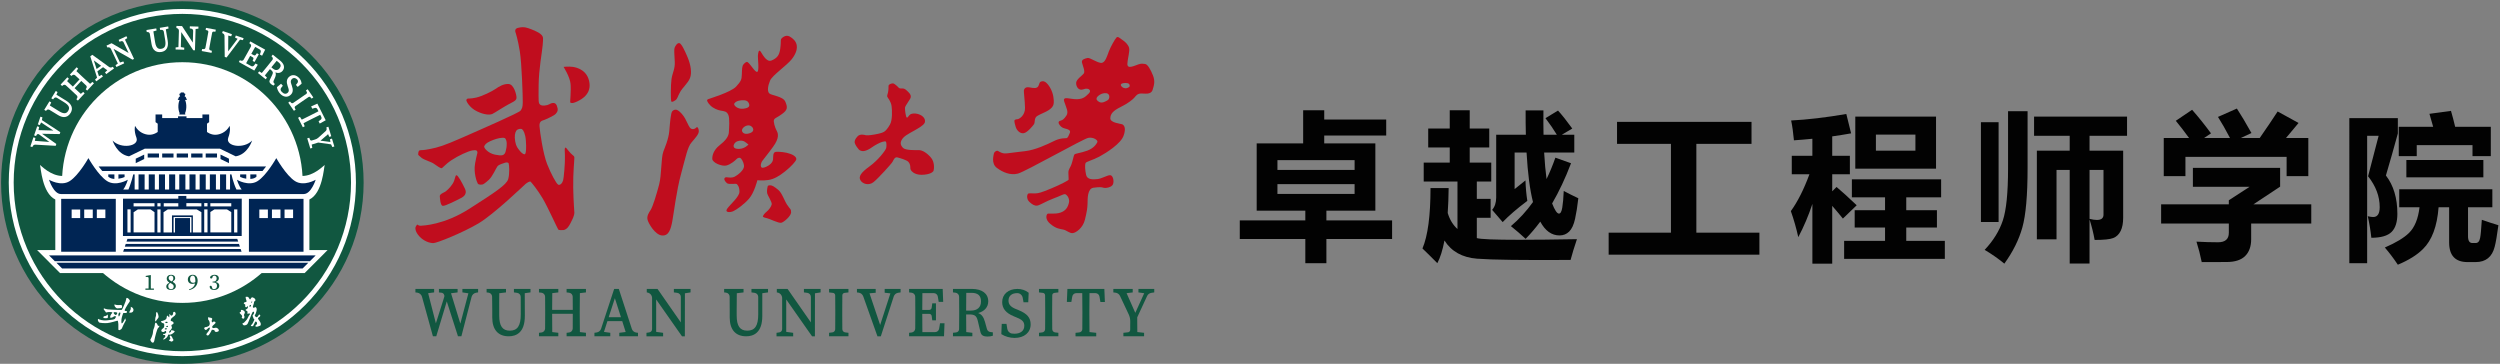 <?xml version="1.0" encoding="utf-8"?>
<!-- Generator: Adobe Illustrator 16.0.0, SVG Export Plug-In . SVG Version: 6.00 Build 0)  -->
<!DOCTYPE svg PUBLIC "-//W3C//DTD SVG 1.1//EN" "http://www.w3.org/Graphics/SVG/1.1/DTD/svg11.dtd">
<svg version="1.1" id="图层_1" xmlns="http://www.w3.org/2000/svg" xmlns:xlink="http://www.w3.org/1999/xlink" x="0px" y="0px"
	 width="554.191px" height="80.652px" viewBox="0 0 554.191 80.652" enable-background="new 0 0 554.191 80.652"
	 xml:space="preserve">
<rect x="0" y="0" width="554.191" height="80.652" fill="#808080" stroke="none"/>
<g>
	<path fill="#020202" d="M308.595,52.983h-14.564v5.355h-4.672v-5.355H274.83v-4.122h14.529v-2.164h-10.783V31.791h10.303v-7.35
		h4.672v2.061h13.738v3.538H293.55v1.751h11.334v14.907H294.03v2.164h14.563v4.121H308.595L308.595,52.983z M300.283,35.5h-17.105
		v2.164h17.105V35.5z M283.177,42.988h17.105v-2.164h-17.105V42.988z"/>
	<path fill="#020202" d="M330.572,40.24h-3.195v3.847h3.059v4.19h-3.059v4.499c0.744,0.252,3.875,0.379,9.396,0.379
		c3.366,0,7.631-0.047,12.795-0.139c-0.597,1.764-1.063,3.298-1.407,4.604c-10.545,0.068-17.455-0.021-20.729-0.275
		c-3.274-0.252-5.687-1.597-7.229-4.033c-0.4,2.115-0.929,3.795-1.58,5.029c-1.009-1.028-2.105-2.116-3.297-3.263
		c1.189-2.794,1.784-7.259,1.784-13.396h4.021c-0.022,1.99-0.092,3.835-0.207,5.528c0.437,1.466,1.156,2.651,2.164,3.557V40.24
		h-7.486v-4.19h5.771v-3.364h-4.774v-4.19h4.774V24.44h4.43v4.053h4.328v4.19H325.8v3.364h4.775v4.191L330.572,40.24L330.572,40.24z
		 M345.375,24.509c0.916,1.01,1.969,2.336,3.16,3.984l-2.318,1.374h2.767v3.95H342.3c0.127,2.21,0.305,4.167,0.533,5.874
		c0.721-1.488,1.373-3.068,1.957-4.74l3.469,1.236c-1.246,3.286-2.645,6.257-4.189,8.913c0.584,1.5,1.088,2.25,1.512,2.25
		c0.344,0,0.59-0.444,0.738-1.331c0.148-0.889,0.258-2.115,0.326-3.686c1.031,0.55,2.105,1.088,3.229,1.615
		c-0.192,1.751-0.436,3.277-0.721,4.577c-0.287,1.299-0.722,2.234-1.306,2.808c-0.583,0.573-1.294,0.858-2.13,0.858
		c-1.752,0-3.178-1.021-4.275-3.059c-1.031,1.388-2.113,2.656-3.246,3.813c-1.029-0.961-2.117-1.9-3.264-2.816
		c1.811-1.532,3.441-3.313,4.895-5.341c-0.687-2.688-1.162-6.348-1.425-10.974h-2.646v8.104c0.756-0.616,1.558-1.259,2.404-1.923
		c0.047,1.535,0.184,3.046,0.411,4.534c-2.288,1.718-4.108,3.286-5.462,4.706l-2.335-2.714c0.597-0.688,0.896-1.604,0.896-2.748
		V29.867h6.576c-0.045-1.694-0.063-3.492-0.053-5.393h3.949c-0.021,1.91-0.018,3.709,0.02,5.393h2.953
		c-0.723-1.191-1.564-2.416-2.523-3.675L345.375,24.509z"/>
	<path fill="#020202" d="M356.601,51.575h13.809V31.894h-11.953v-4.877h29.813v4.877h-12.228v19.682h13.979v4.877h-33.42V51.575z"/>
	<path fill="#020202" d="M397.194,34.539h4.567V30.76c-1.362,0.139-2.725,0.254-4.088,0.345c-0.159-1.74-0.366-3.206-0.619-4.396
		c3.619-0.183,7.695-0.664,12.23-1.44l1.063,4.293c-1.396,0.252-2.793,0.475-4.188,0.669v4.311h3.914v4.087h-3.914v3.778
		l0.961-0.961c1.145,0.961,2.633,2.313,4.465,4.053l-3.059,2.954c-0.813-1.007-1.604-1.946-2.367-2.817v12.813h-4.396V45.203
		c-0.848,2.576-1.891,5.032-3.127,7.368c-0.436-1.97-0.984-3.895-1.648-5.771c1.512-2.095,2.887-4.818,4.122-8.175h-3.915
		L397.194,34.539L397.194,34.539z M408.804,53.396h9.066v-2.954h-6.731v-3.849h6.731v-2.851h-7.352V39.76h19.783v3.984h-7.729v2.851
		h6.801v3.849h-6.801v2.954h8.553v3.982H408.8v-3.982L408.804,53.396L408.804,53.396z M411.276,25.849h17.896V37.39h-17.896V25.849z
		 M424.603,29.833h-8.758v3.572h8.758V29.833z"/>
	<path fill="#020202" d="M439.126,27.085h3.916v22.12h-3.916V27.085z M445.138,24.646h4.328V37.25c0,6.045-0.387,10.439-1.16,13.183
		c-0.771,2.74-2.104,5.41-3.992,8.012c-1.328-1.102-2.783-2.119-4.363-3.057c1.924-2.038,3.27-4.219,4.037-6.535
		c0.766-2.318,1.15-6.142,1.15-11.463V24.646L445.138,24.646z M450.908,25.849h20.607v4.259h-8.313v3.297h7.453v14.873
		c0,1.202-0.188,2.178-0.561,2.929c-0.371,0.75-0.912,1.27-1.623,1.554c-0.709,0.286-2.09,0.431-4.139,0.431
		c-0.271-1.533-0.652-3.059-1.133-4.568v9.789h-4.396V37.664h-2.92v15.388h-4.359V33.405h7.279v-3.297h-7.898v-4.259H450.908z
		 M466.296,47.59v-9.926h-3.092v10.854c0.641,0.161,1.18,0.239,1.613,0.239C465.802,48.758,466.296,48.369,466.296,47.59z"/>
	<path fill="#020202" d="M479.068,45.289h15.01v-0.893l4.602-2.988h-12.568v-4.19h19.338v4.156l-5.908,3.916h12.813v4.259h-13.326
		v3.503c0,1.58-0.441,2.813-1.322,3.692c-0.881,0.882-2.229,1.327-4.045,1.339c-1.814,0.012-3.678,0.02-5.59,0.02
		c-0.32-1.58-0.709-3.094-1.168-4.533c1.74,0.092,3.332,0.137,4.773,0.137c1.604,0,2.404-0.698,2.404-2.096v-2.062h-15.01v-4.26
		H479.068z M485.937,24.337c1.375,1.559,2.771,3.297,4.189,5.223l-1.527,1.028h5.736c-0.963-1.843-1.85-3.398-2.662-4.671
		l4.189-1.854c0.916,1.396,1.992,3.206,3.229,5.427l-2.369,1.099h4.207c1.568-2.255,2.893-4.213,3.969-5.874l4.637,2.542
		l-2.783,3.332h4.947v8.45h-4.811V34.78H484.46v4.259h-4.809v-8.45h5.611c-1.008-1.385-1.982-2.654-2.936-3.813L485.937,24.337z"/>
	<path fill="#020202" d="M528.9,38.9c1.693,2.198,2.541,5.024,2.541,8.482c0,1.832-0.424,3.173-1.271,4.021
		c-0.871,0.869-2.369,1.305-4.5,1.305c-0.16-1.557-0.424-3.146-0.789-4.772c0.504,0.113,0.904,0.172,1.201,0.172
		c0.963,0,1.443-0.732,1.443-2.198c0-2.381-0.859-4.66-2.576-6.835c0.824-3.183,1.604-6.171,2.336-8.965h-2.543v28.231h-3.949
		V26.192h10.752v3.398C530.72,32.615,529.839,35.718,528.9,38.9z M550.162,48.724c1.236,0.436,2.461,0.836,3.674,1.2
		c-0.297,2.244-0.572,3.835-0.824,4.774c-0.568,2.268-1.979,3.4-4.225,3.4h-1.785c-2.725,0-4.088-1.454-4.088-4.361v-7.797h-2.336
		c-0.32,4.234-1.477,7.327-3.469,9.272c-1.307,1.307-3.16,2.461-5.564,3.471c-0.982-1.468-1.947-2.736-2.885-3.813
		c2.473-1.076,4.26-2.152,5.357-3.229c1.26-1.237,2.037-3.139,2.336-5.702h-4.5v-3.984h20.643v3.984h-5.393v6.422
		c0,1.008,0.32,1.512,0.963,1.512h0.721c0.527,0,0.859-0.378,0.996-1.133C549.898,52.239,550.023,50.899,550.162,48.724z
		 M531.751,28.115h7.625c-0.252-0.824-0.527-1.786-0.824-2.885l4.773-0.652c0.344,1.168,0.652,2.347,0.928,3.538h7.9v6.492h-4.057
		V32.17h-12.361v2.438h-3.984V28.115L531.751,28.115z M533.435,35.466h17.068v3.849h-17.068V35.466z"/>
</g>
<path fill="#115740" d="M40.421,0.284c-22.192,0-40.183,17.991-40.183,40.184c0,22.191,17.991,40.186,40.183,40.186
	c22.195,0,40.186-17.993,40.186-40.186S62.616,0.284,40.421,0.284"/>
<path fill="#FFFFFF" d="M40.421,67.147c-14.734,0-26.678-11.945-26.678-26.68c0-14.731,11.943-26.677,26.678-26.677
	c14.734,0,26.678,11.945,26.678,26.677C67.099,55.202,55.155,67.147,40.421,67.147"/>
<path fill="#115740" d="M33.431,63.193v-1.452l0.014-0.72l-0.063-0.049l-1.075,0.192v0.242l0.059-0.007
	c0.104-0.008,0.39-0.027,0.47,0.024c0.091,0.062,0.107,0.235,0.108,0.26v1.508c0,0.269-0.005,0.502-0.01,0.774l-0.7,0.002
	l-0.002,0.28h1.886l0.002-0.282h-0.68C33.436,63.691,33.431,63.462,33.431,63.193"/>
<path fill="#115740" d="M38.372,62.54c-0.021-0.021-0.057-0.05-0.063-0.077c-0.008-0.052,0.063-0.107,0.071-0.113
	c0.335-0.215,0.456-0.457,0.456-0.685c0-0.429-0.328-0.758-0.906-0.758c-0.54,0-0.969,0.329-0.969,0.849
	c0,0.329,0.157,0.606,0.513,0.827c0.021,0.016,0.05,0.043,0.043,0.072c-0.008,0.028-0.05,0.063-0.057,0.071
	c-0.393,0.19-0.599,0.434-0.599,0.774c0,0.492,0.392,0.777,1.034,0.777c0.648,0,1.083-0.351,1.083-0.862
	C38.978,63.032,38.785,62.776,38.372,62.54 M37.389,61.613c0-0.321,0.249-0.52,0.533-0.52c0.321,0,0.5,0.256,0.5,0.591
	c0,0.278-0.094,0.484-0.357,0.707C37.524,62.135,37.389,61.884,37.389,61.613 M37.922,64.108c-0.377,0-0.62-0.255-0.62-0.669
	c0-0.328,0.143-0.521,0.435-0.722c0.592,0.278,0.77,0.492,0.77,0.792C38.507,63.867,38.287,64.108,37.922,64.108"/>
<path fill="#115740" d="M42.728,60.907c-0.613,0-1.083,0.4-1.09,1.041c0,0.621,0.427,0.985,0.983,0.985
	c0.163,0,0.306-0.029,0.435-0.087c0.021-0.009,0.078-0.021,0.113,0c0.043,0.028,0.036,0.114,0.029,0.163l-0.008,0.03
	c-0.178,0.521-0.577,0.883-1.291,1.126l0.029,0.144c1.27-0.286,1.889-1.093,1.889-2.067C43.817,61.421,43.412,60.907,42.728,60.907
	 M43.305,62.406c0,0,0,0.034-0.022,0.076c-0.014,0.044-0.057,0.08-0.078,0.101c-0.121,0.072-0.25,0.106-0.406,0.106
	c-0.385,0-0.664-0.266-0.664-0.807c0-0.526,0.271-0.789,0.585-0.789c0.349,0,0.592,0.334,0.592,1.161
	C43.313,62.304,43.305,62.354,43.305,62.406"/>
<path fill="#115740" d="M47.774,62.51c0.497-0.132,0.738-0.433,0.738-0.811c0-0.464-0.355-0.793-0.971-0.793
	c-0.478,0-1.054,0.333-0.96,0.676c0.046,0.117,0.137,0.158,0.237,0.158c0.155,0,0.241-0.082,0.287-0.292l0.033-0.125l0,0
	c0,0,0.054-0.096,0.125-0.149c0.093-0.069,0.24-0.073,0.274-0.07c0.311,0.041,0.488,0.257,0.488,0.61
	c0,0.459-0.282,0.705-0.72,0.705h-0.187v0.201h0.224c0.505,0,0.765,0.265,0.765,0.736c0,0.445-0.229,0.711-0.665,0.741l0.009-0.003
	c0,0-0.135,0.004-0.243-0.039c-0.086-0.034-0.154-0.162-0.164-0.186l-0.034-0.141c-0.06-0.244-0.126-0.378-0.292-0.386
	c-0.114-0.004-0.237,0.047-0.237,0.214c0.038,0.523,0.441,0.725,0.989,0.725c0.693,0,1.143-0.398,1.143-0.944
	C48.612,62.916,48.362,62.605,47.774,62.51"/>
<path fill="#FFFFFF" d="M56.307,66.06c-0.186-0.102-0.405-0.187-0.474-0.135c-0.071,0.053-0.104,0.05-0.178,0.169
	c-0.073,0.119-0.186,0.394-0.307,0.234c-0.123-0.159-0.224-0.414-0.325-0.479c-0.101-0.065-0.242-0.075-0.354-0.062
	c-0.112,0.014-0.215-0.006-0.221,0.07c-0.004,0.079,0.049,0.383,0.111,0.555s0.146,0.365,0.072,0.465
	c-0.074,0.1-0.452,0.128-0.5,0.191c-0.048,0.063-0.151,0.185-0.047,0.259c0.105,0.073,0.292,0.166,0.296,0.258
	c0.002,0.09-0.068,0.316,0,0.416c0.066,0.102,0.256,0.188,0.352,0.017c0.096-0.176,0.256-0.155,0.238-0.011
	c-0.018,0.146-0.007,0.271-0.191,0.432c-0.185,0.163-0.486,0.233-0.286,0.355c0.2,0.123,0.355,0.178,0.373,0.324
	c0.018,0.149,0,0.219-0.04,0.271c-0.04,0.052-0.048,0.108,0.065,0.144c0.113,0.03,0.179-0.002,0.253-0.037
	c0.075-0.035,0.178-0.081,0.211,0.021c0.033,0.104,0.054,0.173,0.033,0.213c-0.008,0.016-0.169,0.127-0.264,0.334
	c-0.13,0.289-0.316,0.703-0.578,0.976c-0.437,0.454-0.461,0.528-0.599,0.574c-0.112,0.037-0.134,0.02-0.166,0.045
	c-0.031,0.024-0.049,0.112-0.023,0.15c0.025,0.039,0.14,0.335,0.402,0.321c0.264-0.013,0.548-0.098,0.708-0.324
	c0.159-0.229,0.98-2.43,1.098-2.577c0.119-0.145,0.329-0.159,0.346-0.088s0.041,0.25-0.083,0.464s-0.257,0.341-0.259,0.39
	c-0.003,0.05,0.091,0.197,0.145,0.343c0.048,0.137,0.027,0.202,0.104,0.293c0.078,0.094,0.165,0.174,0.168,0.194
	c0.004,0.019-0.093,0.281-0.277,0.633c-0.183,0.35-0.231,0.413-0.319,0.494c-0.088,0.08-0.195,0.132-0.189,0.188
	c0.006,0.054,0.087,0.168,0.22,0.175c0.134,0.007,0.241-0.007,0.303-0.079c0.063-0.074,0.137-0.316,0.274-0.558
	c0.137-0.242,0.169-0.35,0.213-0.384c0.044-0.034,0.229-0.009,0.304,0.137c0.074,0.146,0.104,0.296-0.005,0.472
	c-0.109,0.175-0.314,0.282-0.323,0.324c-0.008,0.04,0.038,0.212,0.31,0.209c0.272-0.001,0.367-0.081,0.481-0.143
	c0.115-0.058,0.253-0.035,0.335-0.115c0.082-0.083,0.159-0.372,0.029-0.641c-0.13-0.267-0.203-0.387-0.304-0.511
	c-0.102-0.125-0.341-0.4-0.194-0.56c0.146-0.158,0.205-0.201,0.272-0.229c0.068-0.026,0.225-0.198,0.178-0.318
	c-0.047-0.121-0.199-0.229-0.276-0.179c-0.078,0.052-0.155,0.291-0.26,0.399c-0.105,0.106-0.259,0.256-0.405,0.145
	c-0.147-0.109-0.269-0.249-0.286-0.308c-0.016-0.062,0.126-0.236,0.229-0.492c0.103-0.257,0.286-0.828,0.185-1.113
	c-0.1-0.282-0.238-0.312-0.305-0.284c-0.067,0.025-0.358,0.229-0.458,0.104c-0.1-0.127-0.092-0.273,0.029-0.548
	c0.121-0.275,0.157-0.479,0.157-0.565s-0.008-0.174,0.086-0.259c0.094-0.085,0.307-0.184,0.233-0.363
	C56.552,66.282,56.492,66.161,56.307,66.06 M55.639,67.764c-0.03,0.084-0.075,0.212-0.179,0.238
	c-0.104,0.028-0.163-0.005-0.176-0.059c-0.014-0.062,0.015-0.25,0.165-0.341C55.562,67.534,55.667,67.677,55.639,67.764
	 M55.92,66.921c-0.014,0.054-0.041,0.114-0.12,0.145c-0.078,0.029-0.127,0.002-0.141-0.005c-0.013-0.01-0.042-0.034,0.004-0.097
	c0.045-0.062,0.126-0.121,0.167-0.127C55.87,66.828,55.934,66.869,55.92,66.921"/>
<path fill="#FFFFFF" d="M53.565,70.444c-0.01-0.011,0-0.063,0.047-0.098c0.046-0.036,0.134-0.277-0.044-0.483
	c-0.178-0.208-0.423-0.418-0.441-0.472c-0.019-0.057-0.027-0.128,0.108-0.201c0.136-0.072,0.217-0.138,0.196-0.234
	c-0.022-0.098-0.064-0.119-0.03-0.179c0.034-0.058,0.105-0.133,0.362-0.049c0.257,0.084,0.42,0.271,0.462,0.33
	s0.093,0.14,0.033,0.329c-0.061,0.189-0.204,0.391-0.184,0.488c0.021,0.103,0.101,0.161,0.107,0.215
	c0.006,0.057,0.013,0.377-0.072,0.479c-0.085,0.105-0.252,0.091-0.362,0.019C53.637,70.517,53.598,70.487,53.565,70.444"/>
<path fill="#FFFFFF" d="M28.665,66.981c0.126-0.219,0.164-0.255,0.114-0.375c-0.052-0.131-0.208-0.299-0.315-0.407
	c-0.106-0.107-0.207-0.137-0.313-0.164c-0.107-0.021-0.136,0.057-0.143,0.085c-0.005,0.035-0.034,0.277-0.169,0.691
	c-0.129,0.412-0.622,1.497-0.714,1.667c-0.085,0.172-0.122,0.179-0.201,0.229c-0.069,0.043-1.524-0.037-2.266-0.073
	c-0.742-0.025-0.934-0.067-1.205-0.141c-0.277-0.078-0.286-0.107-0.355-0.13c-0.065-0.013-0.122,0.123-0.122,0.123
	s0.015,0.05,0.057,0.157c0.05,0.098,0.242,0.27,0.293,0.369c0.056,0.101,0.135,0.242,0.172,0.264
	c0.034,0.021,0.164-0.059,0.45-0.091c0.283-0.035,0.669-0.023,0.812,0.021c0.142,0.043,0.15,0.085,0.142,0.129
	c-0.014,0.043-0.056,0.058-0.255,0.327c-0.201,0.271-0.242,0.605-0.235,0.676c0.006,0.073,0.12,0.102,0.142,0.106
	c0.014,0.009,0.1,0,0.27-0.041c0.167-0.05,0.408-0.257,0.487-0.291c0.069-0.044,0.242-0.01,0.292,0
	c0.048,0.006,0.114,0.034,0.107,0.076c0,0.051-0.122,0.337-0.257,0.493c-0.142,0.156-0.628,0.214-1.704,0.326
	c-1.068,0.115-1.738-0.199-1.81-0.228c-0.078-0.029-0.085-0.084-0.092-0.094c-0.015-0.006-0.059,0.015-0.095,0.043
	c-0.028,0.021-0.1,0.136-0.034,0.366c0.07,0.219,0.221,0.376,0.343,0.434c0.119,0.056,1.09,0.135,1.738,0.091
	c0.642-0.048,2.038-0.491,2.125-0.505c0.085-0.02,0.17-0.02,0.191-0.009c0.013,0.017,0.101,0.395,0.121,0.742
	c0.022,0.355-0.006,1.183,0,1.228c0.009,0.044,0.128,0.084,0.157,0.099c0.037,0.014,0.093,0.021,0.18-0.015
	c0.078-0.027,0.264-0.17,0.313-0.213c0.05-0.042,0.106-0.1,0.129-0.148c0.028-0.052,0.135-0.33,0.355-0.799
	c0.227-0.478,0.506-0.903,0.519-0.956c0.021-0.051-0.013-0.077-0.048-0.192c-0.038-0.114-0.038-0.178-0.059-0.234
	c-0.02-0.065-0.063,0.009-0.07,0.014c0,0.017,0,0.006-0.1,0.229c-0.1,0.22-0.371,0.654-0.443,0.732
	c-0.063,0.077-0.191,0.13-0.227,0.05c-0.034-0.069-0.056-0.428-0.021-0.818s0.277-1.134,0.355-1.319
	c0.078-0.191,0.208-0.127,0.279-0.122c0.079,0,0.355,0.022,0.45-0.02c0.084-0.043,0.135-0.078,0.148-0.244
	c0.022-0.164-0.158-0.164-0.221-0.164c-0.063,0.009-0.257-0.042-0.286-0.126c-0.035-0.079-0.019-0.105,0.251-0.634
	C28.166,67.668,28.529,67.205,28.665,66.981 M25.997,69.427c-0.016,0.122-0.189,0.368-0.27,0.398
	c-0.06,0.022-0.119,0.024-0.316-0.131c-0.197-0.153-0.249-0.396-0.206-0.436c0.044-0.035,0.108-0.07,0.269-0.063
	c0.167,0.005,0.315,0.03,0.421,0.075C25.997,69.313,26.007,69.332,25.997,69.427 M26.615,69.741
	c-0.091,0.223-0.176,0.372-0.226,0.411c-0.051,0.036-0.113-0.092-0.131-0.195c-0.015-0.094-0.048-0.175,0.004-0.354
	c0.055-0.181,0.137-0.289,0.207-0.324c0.07-0.036,0.182-0.004,0.208,0.045C26.703,69.373,26.708,69.518,26.615,69.741"/>
<path fill="#FFFFFF" d="M22.997,70.147c0.028-0.07,0.165-0.06,0.229-0.063c0.064,0,0.229-0.042,0.377-0.137
	c0.158-0.085,0.215-0.234,0.264-0.206c0.044,0.028,0.057,0.301,0.05,0.564c0,0.256-0.256,0.227-0.321,0.233
	c-0.071,0-0.591,0.006-0.655-0.043C22.875,70.439,22.976,70.219,22.997,70.147"/>
<path fill="#FFFFFF" d="M25.363,67.531c0.007-0.035,0.036-0.042,0.057-0.049c0.021-0.008,0.093,0.057,0.307,0.105
	c0.206,0.05,0.591,0.058,0.741,0.035c0.15-0.026,0.349-0.043,0.505,0.049c0.158,0.102,0.079,0.457,0.029,0.559
	c-0.049,0.101-0.192,0.078-0.406,0.087c-0.207,0.005-0.521,0.047-0.62,0.047c-0.101-0.006-0.286-0.106-0.457-0.334
	C25.348,67.802,25.35,67.559,25.363,67.531"/>
<path fill="#FFFFFF" d="M29.548,68.927c-0.158,0.442-0.649,0.387-0.764,0.381c-0.12-0.009-0.156-0.059-0.156-0.072
	s0.214-0.356,0.307-0.583c0.093-0.237,0.051-0.649,0.051-0.649s0.17,0.063,0.291,0.142C29.39,68.23,29.705,68.486,29.548,68.927"/>
<path fill="#FFFFFF" d="M35.037,72.728c-0.15,0.156-0.229,0.49-0.421,1.083c-0.199,0.599-0.329,1.369-0.399,1.668
	c-0.071,0.3-0.157,0.521-0.399,0.483c-0.235-0.035-0.45-0.442-0.478-0.577c-0.028-0.135,0.05-0.242,0.136-0.355
	c0.078-0.115,0.228-0.527,0.342-0.877c0.107-0.342,0.107-0.925,0.207-1.162c0.042-0.101,0.207-0.422,0.25-0.712
	c0.042-0.301,0.085-0.635,0.136-0.692c0.036-0.036,0.078-0.056,0.121-0.056c0.049,0,0.121,0.035,0.213,0.157
	c0.101,0.119,0.143,0.24,0.192,0.354c0.05,0.122,0.086,0.2,0.171,0.208c0.086,0.015,0.143-0.064,0.15-0.064
	c0.014,0,0.063,0.036,0.063,0.144C35.321,72.442,35.193,72.564,35.037,72.728"/>
<path fill="#FFFFFF" d="M34.608,69.343c0.028-0.057,0.107-0.179,0.179-0.165c0.078,0.022,0.185,0.286,0.27,0.527
	c0.101,0.272,0.129,0.559,0.043,0.734c-0.079,0.179-0.271,0.313-0.371,0.472c-0.1,0.162-0.107,0.241-0.186,0.283
	c-0.071,0.051-0.121,0.073-0.142,0.037c-0.022-0.03,0.007-0.593,0.043-0.792c0.049-0.234,0.15-0.355,0.15-0.605
	C34.595,69.585,34.587,69.397,34.608,69.343"/>
<path fill="#FFFFFF" d="M38.072,75.735c-0.1,0.015-0.407-0.162-0.498-0.192c-0.094-0.021-0.15-0.041-0.136-0.078
	c0.007-0.027,0.05-0.085,0.136-0.149c0.084-0.063,0.178-0.171,0.192-0.255c0.021-0.079-0.129-0.322-0.143-0.406
	c-0.006-0.087,0.029-0.222,0.036-0.236c0.007-0.021,0.021-0.035,0.094-0.026c0.071,0,0.142,0.056,0.271,0.171
	c0.135,0.12,0.192,0.378,0.292,0.548c0.101,0.171,0.137,0.149,0.129,0.278C38.43,75.507,38.172,75.721,38.072,75.735"/>
<path fill="#FFFFFF" d="M38.75,69.955c0.179-0.214,0.213-0.386,0.192-0.505c-0.021-0.124-0.108-0.23-0.234-0.308
	c-0.137-0.08-0.301,0.049-0.308,0.095c-0.021,0.063,0,0.105-0.043,0.326c-0.042,0.229-0.126,0.326-0.327,0.396
	c-0.208,0.081-0.334-0.298-0.393-0.354c-0.049-0.059-0.08,0.069-0.085,0.169c-0.013,0.106,0.021,0.541-0.057,0.563
	c-0.072,0.022-0.229-0.291-0.321-0.36c-0.035-0.022-0.092,0.007-0.151,0.069c-0.056,0.065-0.056,0.181-0.078,0.356
	c-0.013,0.177-0.028,0.228-0.227,0.421c-0.192,0.193-0.984,0.385-1.019,0.397c-0.015,0.01-0.028,0.021-0.028,0.037
	c0,0.021,0.013,0.079,0.106,0.187c0.092,0.104,0.248,0.185,0.362,0.204c0.122,0.021,0.201,0.038,0.251,0.157
	c0.048,0.129,0.007,0.465-0.008,0.623c-0.013,0.161-0.158,0.304-0.356,0.444c-0.2,0.146-0.279,0.33-0.279,0.466
	c-0.007,0.143,0.323,0.291,0.487,0.265c0.157-0.028,0.327-0.173,0.371-0.207c0.041-0.044,0.106-0.058,0.135-0.035
	c0.027,0.019,0.106,0.12,0.12,0.277c0.006,0.154-0.243,0.318-0.35,0.369c-0.106,0.051-0.22,0.022-0.286,0.007
	c-0.062-0.007-0.078,0.021-0.09,0.052c-0.007,0.026,0.028,0.111,0.09,0.162c0.059,0.057,0.309,0.021,0.343,0.051
	c0.028,0.021,0.094,0.107,0.079,0.279c-0.006,0.171-0.342,0.418-0.456,0.568c-0.12,0.142,0.084,0.149,0.2,0.105
	c0.12-0.05,0.391-0.212,0.585-0.42c0.198-0.198,0.327-0.637,0.327-0.637s0.186,0.03,0.393,0.017c0.199-0.021,0.391-0.12,0.613-0.276
	c0.227-0.167,0.39-0.335,0.412-0.398c0.021-0.059-0.034-0.144-0.207-0.213c-0.164-0.071-0.371-0.094-0.491-0.094
	c-0.129-0.008-0.108,0.163-0.129,0.263c-0.016,0.093-0.106,0.199-0.306,0.264c-0.2,0.065-0.137-0.155-0.077-0.229
	c0.069-0.09,0.19-0.214,0.417-0.489c0.223-0.286,0.208-0.443,0.151-0.558c-0.056-0.113-0.113-0.343-0.072-0.397
	c0.044-0.063,0.08-0.049,0.293-0.186c0.214-0.137,0.214-0.229,0.135-0.43c-0.069-0.201-0.478-0.241-0.556-0.325
	c-0.07-0.089-0.028-0.272,0.059-0.45C38.023,70.488,38.564,70.162,38.75,69.955 M36.629,71.416c0.046-0.058,0.125-0.093,0.256-0.094
	c0.131-0.006,0.222,0.014,0.259,0.121c0.04,0.106-0.014,0.165-0.214,0.179C36.729,71.635,36.583,71.476,36.629,71.416
	 M36.729,73.039c-0.19-0.004-0.194-0.063-0.205-0.101c-0.011-0.031,0.033-0.139,0.14-0.173c0.106-0.034,0.197-0.013,0.238,0.014
	c0.042,0.021,0.152,0.12,0.152,0.12S36.919,73.04,36.729,73.039 M37.203,72.467c-0.067,0.044-0.218,0.078-0.294,0.023
	c-0.076-0.053-0.057-0.115-0.057-0.115c0.02-0.104,0.211-0.202,0.319-0.129C37.276,72.317,37.269,72.42,37.203,72.467"/>
<path fill="#FFFFFF" d="M48.095,73.571c-0.291,0.062-0.47-0.071-0.486-0.149c-0.016-0.085-0.046-0.18-0.125-0.233
	c-0.086-0.063-0.344-0.077-0.454-0.086c-0.109-0.01-0.125,0.108-0.156,0.203c-0.024,0.095-0.422,0.768-0.563,0.931
	c-0.14,0.172-0.391,0.163-0.508,0.031c-0.117-0.126-0.039-0.296,0.236-0.604c0.281-0.304,0.484-0.742,0.484-0.836
	s-0.04-0.228-0.063-0.235c-0.024-0.016-0.063,0-0.133,0.039c-0.078,0.032-0.274,0.196-0.352,0.29
	c-0.086,0.095-0.188,0.171-0.266,0.202c-0.086,0.033-0.172,0.024-0.227-0.021c-0.054-0.037-0.141-0.124-0.188-0.195
	c-0.046-0.078-0.031-0.163,0.047-0.29c0.07-0.117,0.25-0.109,0.281-0.109c0.04,0.01,0.133-0.008,0.36-0.101
	c0.219-0.087,0.289-0.133,0.337-0.181c0.038-0.039,0.109-0.142,0.163-0.329c0.055-0.18-0.031-0.538-0.093-0.71
	c-0.055-0.164-0.195-0.273-0.226-0.313c-0.032-0.031-0.017-0.072-0.017-0.181c0-0.102-0.023-0.188-0.031-0.25
	c-0.008-0.064,0.094-0.117,0.149-0.126c0.055-0.006,0.202,0.078,0.249,0.117c0.047,0.031,0.111,0.009,0.173-0.009
	c0.063-0.006,0.117,0.024,0.235,0.096c0.117,0.07,0.132,0.132,0.132,0.203c-0.008,0.069-0.147,0.352-0.141,0.423
	c0.016,0.078,0.109,0.352,0.148,0.359c0.047,0.007,0.055-0.088,0.109-0.142c0.048-0.064,0.211-0.109,0.384-0.07
	c0.172,0.046,0.234,0.155,0.234,0.228c0.009,0.068-0.046,0.172-0.304,0.391c-0.259,0.229-0.375,0.32-0.431,0.47
	c-0.055,0.148,0,0.233,0.109,0.313c0.118,0.07,0.47-0.008,0.611-0.039c0.149-0.04,0.352,0.039,0.532,0.181
	c0.18,0.142,0.211,0.398,0.204,0.478C48.509,73.382,48.384,73.5,48.095,73.571"/>
<path fill="#FFFFFF" d="M68.585,55.441V44.226c2.917-1.417,3.2-7.034,3.394-7.663c-0.257,0.158-2.345,2.417-4.947,2.444h-26.61
	h-26.61c-2.602-0.026-4.689-2.286-4.947-2.444c0.194,0.628,0.477,6.246,3.394,7.663v11.215H8.231l5.081,5.095h27.11h27.11
	l5.08-5.095H68.585z"/>
<path fill="#FFFFFF" d="M40.423,78.948c-21.219,0-38.482-17.263-38.482-38.48c0-21.217,17.263-38.479,38.482-38.479
	c21.218,0,38.48,17.263,38.48,38.479C78.904,61.685,61.642,78.948,40.423,78.948 M40.423,3.078c-20.618,0-37.39,16.773-37.39,37.389
	c0,20.616,16.771,37.391,37.39,37.391c20.617,0,37.389-16.773,37.389-37.391C77.812,19.85,61.041,3.078,40.423,3.078"/>
<path fill="#002554" d="M58.191,37.905c0.272-0.317,0.543-0.661,0.793-0.999H21.861c0.251,0.338,0.521,0.682,0.798,0.999H58.191z"/>
<path fill="#002554" d="M39.562,22.153h0.265c-0.233,0.392-0.521,1.813,0.02,3.007h0.002c-0.066,0-0.119,0.053-0.119,0.118
	c0,0.063,0.052,0.118,0.119,0.118h0.175v0.001h0.842v-0.001h0.13c0.064,0,0.118-0.055,0.118-0.118c0-0.065-0.054-0.118-0.118-0.118
	l0,0c0.543-1.193,0.255-2.616,0.021-3.007h0.266c0.083,0,0.152-0.068,0.152-0.152c0-0.083-0.069-0.15-0.152-0.15h-0.017v-0.034
	c0-0.223-0.155-0.41-0.362-0.459c0.067-0.062,0.109-0.148,0.109-0.244v-0.044v-0.066c0.057-0.007,0.101-0.057,0.101-0.117
	c0-0.063-0.054-0.117-0.118-0.117h-0.119v-0.021c0-0.134-0.106-0.247-0.239-0.255h-0.434c-0.133,0.008-0.239,0.121-0.239,0.255
	v0.021h-0.118c-0.066,0-0.119,0.054-0.119,0.117c0,0.061,0.043,0.108,0.099,0.117l0.002,0.061v0.051
	c0,0.096,0.042,0.183,0.108,0.244c-0.207,0.05-0.361,0.236-0.361,0.459v0.034h-0.017c-0.084,0-0.152,0.067-0.152,0.15
	C39.41,22.085,39.478,22.153,39.562,22.153"/>
<rect x="39.172" y="34.028" fill="#002554" width="2.509" height="0.892"/>
<polygon fill="#002554" points="31.964,34.27 31.964,35.255 30.089,36.166 30.089,35.176 "/>
<polygon fill="#002554" points="48.882,34.27 48.882,35.255 50.756,36.166 50.756,35.176 "/>
<rect x="42.383" y="34.028" fill="#002554" width="2.509" height="0.892"/>
<rect x="45.599" y="34.028" fill="#002554" width="2.509" height="0.892"/>
<rect x="32.738" y="34.028" fill="#002554" width="2.509" height="0.892"/>
<rect x="35.954" y="34.028" fill="#002554" width="2.509" height="0.892"/>
<polygon fill="#002554" points="13.771,59.519 67.075,59.519 68.352,58.24 12.494,58.24 "/>
<polygon fill="#002554" points="12.144,57.895 68.703,57.895 69.974,56.623 10.871,56.623 "/>
<polygon fill="#002554" points="27.672,54.677 53.174,54.677 52.974,54.078 27.871,54.078 "/>
<polygon fill="#002554" points="27.298,55.801 53.547,55.801 53.348,55.202 27.499,55.202 "/>
<polygon fill="#002554" points="28.25,52.953 28.044,53.552 52.801,53.552 52.595,52.953 "/>
<path fill="#002554" d="M27.616,39.236v-0.574h-1.362v0.958C26.761,39.554,27.217,39.416,27.616,39.236"/>
<path fill="#002554" d="M24.263,39.354c0.312,0.2,0.68,0.287,1.095,0.306v-0.999h-1.357v0.513
	C24.089,39.241,24.175,39.298,24.263,39.354"/>
<path fill="#002554" d="M56.613,39.354c0.077-0.047,0.154-0.104,0.231-0.158v-0.534h-1.356v0.999
	C55.913,39.646,56.291,39.558,56.613,39.354"/>
<path fill="#002554" d="M54.592,39.616v-0.954h-1.356v0.565C53.629,39.406,54.084,39.549,54.592,39.616"/>
<path fill="#002554" d="M13.512,43.014h53.823c1.644,0,2.645-3.173,2.645-3.173s-2.595,1.563-4.581,0.307
	c-1.986-1.254-4.151-5.097-4.151-5.097s-2.165,3.843-4.151,5.097c-1.986,1.255-4.58-0.307-4.58-0.307s0.354,1.243,1.051,2.175
	h-1.153c-0.154-0.308-0.35-0.813-0.473-1.146c-0.287-0.771-0.491-1.565-0.635-2.208h-0.313v3.354h-0.871V38.66h-1.346v3.356h-0.912
	V38.66h-1.346v3.356h-0.911V38.66h-1.347v3.356h-0.912V38.66h-1.346v3.356h-0.905V38.66h-1.359v3.356h-0.905V38.66h-1.345v3.356
	h-0.913V38.66H35.23v3.356h-0.912V38.66h-1.346v3.356H32.06V38.66h-1.347v3.356h-0.866v-3.354h-0.313
	c-0.143,0.643-0.348,1.437-0.635,2.208c-0.123,0.333-0.281,0.84-0.434,1.146h-1.148c0.696-0.932,1.012-2.175,1.012-2.175
	s-2.594,1.563-4.58,0.307c-1.986-1.254-4.151-5.097-4.151-5.097s-2.165,3.843-4.151,5.097c-1.987,1.255-4.581-0.307-4.581-0.307
	S11.867,43.014,13.512,43.014"/>
<path fill="#002554" d="M28.599,34.656l3.486-1.695H48.76l3.487,1.695c2.679-0.42,3.642-3.5,3.642-3.5
	c-1.849,1.946-5.992,1.303-5.293-0.629c0.61-1.583,0.312-2.616,0.312-2.616c-0.812,1.474-2.212,1.94-3.126,1.965
	c-1.073,0.031-1.896-0.623-1.896-0.623v-1.837l0.479-0.338V25.38H44.87v0.796h-1.734h-1.793v-0.394H39.47v0.394h-1.761h-1.758V25.38
	h-1.47v1.697l0.479,0.338v1.837c0,0-0.824,0.654-1.896,0.623c-0.916-0.024-2.316-0.491-3.127-1.965c0,0-0.298,1.033,0.312,2.616
	c0.699,1.932-3.444,2.575-5.293,0.629C24.957,31.156,25.92,34.236,28.599,34.656"/>
<path fill="#002554" d="M13.564,55.804h12.104V44.079H13.564V55.804z M17.777,48.343h-1.896v-1.897h1.896V48.343z M20.564,48.343
	h-1.896v-1.897h1.896V48.343z M23.359,48.343h-1.896v-1.897h1.896V48.343z"/>
<path fill="#002554" d="M55.178,55.804h12.104V44.079H55.178V55.804z M59.383,48.343h-1.896v-1.897h1.896V48.343z M62.177,48.343
	h-1.895v-1.897h1.895V48.343z M64.972,48.343h-1.896v-1.897h1.896V48.343z"/>
<path fill="#002554" d="M41.31,44.042V43.43l-1.782,0.006v0.604h-12.26l-0.014,8.276h26.324l0.014-8.276L41.31,44.042L41.31,44.042z
	 M36.299,45.04h3.229v0.723h-3.229V45.04z M28.957,51.527h-0.706v-5.118h0.706V51.527z M34.253,51.514h-4.64v-4.471l0.955-0.628
	h2.794l0.891,0.628V51.514z M34.253,45.76h-4.64V45.04h4.64V45.76z M35.593,51.527h-0.706v-5.11h0.706V51.527z M35.593,45.76h-0.706
	V45.04h0.706V45.76z M42.437,51.527h-0.313v-3.18h-3.33v3.18h-0.313v-3.415h3.956V51.527z M44.646,51.527h-1.89V47.75h-4.633v3.777
	H36.25v-4.491l0.948-0.619h6.408l1.041,0.619L44.646,51.527L44.646,51.527z M44.646,45.76l-3.336-0.009v-0.719l3.336,0.006V45.76z
	 M46,51.514h-0.728v-5.099H46V51.514z M46,45.748h-0.728V45.02H46V45.748z M51.268,51.514h-4.64V47l0.913-0.584h2.773l0.954,0.612
	V51.514z M51.268,45.76h-4.64V45.04h4.64V45.76z M52.616,51.527h-0.72v-5.11h0.72V51.527z"/>
<path fill="#FFFFFF" d="M9.4,26.01l-0.434-0.146l-0.581,1.712l0.435,0.148l0.3-0.581l2.707,1.796l-3.289-0.093l0.142-0.702
	l-0.436-0.147l-0.685,2.018l0.437,0.148l0.114-0.238c0.101-0.207,0.363-0.271,0.547-0.135l2.28,1.676l-3.213-0.242l0.128-0.64
	l-0.436-0.147l-0.687,2.022l0.438,0.148l0.092-0.193c0.108-0.224,0.338-0.361,0.585-0.347l4.504,0.259l0.138-0.405l-3.171-2.265
	l3.918,0.066l0.14-0.412l-4.083-2.68L9.4,26.01z"/>
<path fill="#FFFFFF" d="M14.662,22.315l-2.157-1.322l0.253-0.582l-0.392-0.241l-0.993,1.622l0.392,0.24l0.206-0.251
	c0.155-0.188,0.424-0.234,0.632-0.106l1.623,0.995c0.548,0.337,0.881,0.655,1.015,0.972c0.125,0.292,0.083,0.59-0.127,0.935
	c-0.273,0.445-0.742,0.858-1.969,0.109l-0.509-0.314c-0.442-0.27-1.018-0.625-1.591-0.99l0.311-0.675l-0.393-0.242l-1.155,1.884
	l0.393,0.241l0.108-0.137c0.152-0.193,0.422-0.242,0.633-0.118c0.46,0.274,0.898,0.542,1.251,0.76l0.698,0.427
	c0.47,0.287,0.911,0.43,1.31,0.43c0.583,0,1.079-0.304,1.448-0.907c0.289-0.471,0.366-0.934,0.23-1.379
	C15.73,23.173,15.32,22.719,14.662,22.315"/>
<path fill="#FFFFFF" d="M19.975,18.584c-0.51-0.455-1.01-0.917-1.393-1.271l-0.274-0.254c-0.385-0.357-0.885-0.824-1.374-1.293
	l0.395-0.543l-0.338-0.313l-1.5,1.618l0.337,0.313l0.187-0.156c0.186-0.158,0.461-0.155,0.643,0.011
	c0.358,0.323,0.697,0.636,0.979,0.896l-1.485,1.601c-0.515-0.48-0.914-0.854-1.277-1.205l0.394-0.542l-0.337-0.313l-1.5,1.618
	l0.338,0.313l0.187-0.157c0.187-0.159,0.462-0.155,0.643,0.009c0.397,0.358,0.773,0.706,1.076,0.987l0.273,0.255
	c0.321,0.298,0.688,0.639,1.063,0.996c0.177,0.169,0.203,0.444,0.059,0.64l-0.144,0.199l0.337,0.313l1.5-1.616l-0.339-0.314
	l-0.511,0.435c-0.439-0.395-0.889-0.81-1.383-1.268l1.483-1.602c0.378,0.351,0.728,0.676,1.058,0.99
	c0.178,0.169,0.203,0.442,0.058,0.641l-0.144,0.198l0.338,0.313l1.5-1.617l-0.338-0.313L19.975,18.584z"/>
<path fill="#FFFFFF" d="M24.188,14.849l-3.717-2.697l-0.462,0.334l1.512,4.721l-0.45,0.449l0.269,0.371l1.476-1.069l-0.27-0.373
	l-0.608,0.321l-0.354-1.09l1.267-0.919l0.931,0.684l-0.504,0.474l0.269,0.372l1.728-1.253l-0.27-0.373l-0.165,0.092
	C24.633,15.004,24.379,14.988,24.188,14.849 M22.415,14.577l-0.998,0.724l-0.619-1.909L22.415,14.577z"/>
<path fill="#FFFFFF" d="M28.218,8.442l-0.195-0.414l-1.729,0.813l0.196,0.417l0.377-0.12c0.204-0.066,0.426,0.029,0.518,0.224
	l1.129,2.396L24.729,9.58l-1.123,0.529l0.196,0.417l0.089-0.022c0.282-0.07,0.576,0.068,0.7,0.332l1.534,3.256l-0.518,0.347
	l0.195,0.416l1.729-0.816l-0.196-0.416L26.6,13.854l-1.421-3.017l4.196,2.388l0.34-0.16l-2.013-4.273L28.218,8.442z"/>
<path fill="#FFFFFF" d="M42.069,6.297l0.339,0.055c0.241,0.039,0.417,0.251,0.41,0.497L42.74,9.44l-2.385-3.657l-1.242-0.037
	L39.1,6.207l0.089,0.021c0.284,0.064,0.482,0.321,0.473,0.612l-0.109,3.6l-0.619,0.073l-0.013,0.457l1.911,0.059l0.013-0.459
	l-0.762-0.127l0.102-3.334l2.656,4.032l0.377,0.012l0.143-4.721l0.618-0.077l0.014-0.458l-1.911-0.06L42.069,6.297z"/>
<path fill="#FFFFFF" d="M45.583,6.629l0.389,0.12c0.145,0.046,0.235,0.192,0.209,0.342c-0.096,0.57-0.196,1.12-0.284,1.596
	L45.83,9.052c-0.086,0.463-0.186,0.994-0.293,1.538c-0.036,0.181-0.2,0.307-0.382,0.294l-0.353-0.021l-0.084,0.454l2.173,0.399
	l0.083-0.453l-0.336-0.104c-0.175-0.055-0.283-0.229-0.252-0.411c0.096-0.565,0.195-1.109,0.275-1.542l0.067-0.366
	c0.088-0.478,0.191-1.028,0.304-1.592c0.029-0.149,0.167-0.254,0.318-0.245l0.405,0.026l0.083-0.454l-2.172-0.4L45.583,6.629z"/>
<path fill="#FFFFFF" d="M53.853,8.901l0.149-0.436l-1.73-0.595l-0.161,0.47l0.557,0.263l-2.084,2.775l0.023-3.489l0.648,0.159
	l0.162-0.471l-2.025-0.695l-0.149,0.437l0.18,0.087c0.208,0.1,0.341,0.311,0.344,0.542l0.049,4.662l0.406,0.14l2.989-3.973
	L53.853,8.901z"/>
<path fill="#FFFFFF" d="M55.681,14.648l-1.124-0.625c0.279-0.525,0.573-1.057,0.897-1.641l0.577,0.32
	c0.134,0.075,0.191,0.236,0.134,0.378L56,13.501l0.423,0.235l0.946-1.701l-0.422-0.234l-0.275,0.368
	c-0.092,0.122-0.259,0.158-0.392,0.083l-0.573-0.317c0.244-0.438,0.552-0.987,0.868-1.531l0.994,0.553
	c0.209,0.116,0.302,0.366,0.223,0.589l-0.19,0.532l0.498,0.277l0.683-1.345L55.49,9.18l-0.224,0.401l0.199,0.145
	c0.198,0.143,0.258,0.412,0.143,0.627c-0.253,0.47-0.501,0.918-0.703,1.278l-0.181,0.325c-0.202,0.363-0.453,0.812-0.716,1.272
	c-0.122,0.212-0.381,0.301-0.608,0.209l-0.228-0.094l-0.223,0.402l3.418,1.9l0.782-1.289l-0.498-0.276L56.3,14.526
	C56.151,14.712,55.89,14.764,55.681,14.648"/>
<path fill="#FFFFFF" d="M62.651,15.693c0.275-0.34,0.368-0.729,0.269-1.123c-0.097-0.386-0.378-0.777-0.817-1.131l-1.64-1.324
	l-0.29,0.357l0.17,0.176c0.172,0.175,0.185,0.451,0.034,0.644c-0.322,0.409-0.636,0.798-0.911,1.14l-0.234,0.291
	c-0.331,0.408-0.762,0.938-1.197,1.458l-0.569-0.357l-0.29,0.358l1.718,1.389l0.29-0.359l-0.471-0.483
	c0.362-0.464,0.738-0.933,1.123-1.409l0.215,0.174c0.44,0.354,0.55,0.573,0.299,1.089l-0.539,1.125
	c-0.175,0.367-0.091,0.632,0.299,0.948c0.167,0.135,0.327,0.229,0.49,0.29l0.054,0.021l0.276-0.34l-0.174-0.181
	c-0.139-0.144-0.178-0.354-0.098-0.535l0.312-0.715c0.2-0.465,0.229-0.82,0.078-1.138C61.671,16.295,62.269,16.168,62.651,15.693
	 M60.53,15.226l-0.375-0.304c0.417-0.515,0.796-0.982,1.182-1.441l0.424,0.345c0.268,0.214,0.417,0.437,0.446,0.655
	c0.028,0.212-0.051,0.43-0.241,0.666C61.582,15.622,61.057,15.652,60.53,15.226"/>
<path fill="#FFFFFF" d="M64.684,18.952l-0.104-0.291c-0.197-0.544-0.152-0.892,0.148-1.162c0.179-0.161,0.385-0.229,0.595-0.196
	c0.203,0.032,0.402,0.153,0.58,0.351c0.001,0.002,0.003,0.004,0.005,0.006c0.19,0.214,0.186,0.538,0.008,0.765l-0.315,0.402
	l0.396,0.441l0.858-0.703l-0.003-0.042c-0.034-0.451-0.208-0.857-0.518-1.203c-0.319-0.357-0.711-0.586-1.104-0.646
	c-0.418-0.063-0.813,0.063-1.144,0.358c-0.539,0.482-0.642,1.129-0.323,2.037l0.099,0.284c0.235,0.662,0.213,0.946-0.093,1.221
	c-0.194,0.172-0.409,0.239-0.64,0.2c-0.23-0.04-0.463-0.187-0.676-0.423c-0.058-0.063-0.106-0.125-0.147-0.187
	c-0.148-0.219-0.128-0.51,0.039-0.716L62.7,19.01l-0.396-0.444l-0.916,0.757l0.007,0.044c0.068,0.459,0.324,0.983,0.665,1.365
	c0.347,0.387,0.749,0.625,1.161,0.688c0.075,0.014,0.149,0.019,0.221,0.019c0.347,0,0.672-0.131,0.955-0.383
	C64.956,20.555,65.038,19.946,64.684,18.952"/>
<path fill="#FFFFFF" d="M66.766,22.628l0.306-0.212c0.399-0.274,0.86-0.593,1.339-0.913c0.126-0.085,0.297-0.063,0.399,0.052
	l0.269,0.305l0.379-0.262l-1.256-1.818l-0.38,0.263l0.188,0.358c0.071,0.136,0.031,0.303-0.093,0.392
	c-0.485,0.344-0.956,0.672-1.328,0.928l-0.307,0.213c-0.363,0.251-0.821,0.564-1.293,0.883c-0.153,0.102-0.358,0.076-0.479-0.063
	l-0.233-0.264L63.9,22.751l1.256,1.816l0.378-0.262l-0.165-0.313c-0.085-0.162-0.038-0.364,0.112-0.469
	C65.951,23.193,66.405,22.878,66.766,22.628"/>
<path fill="#FFFFFF" d="M68.962,26.45l0.333-0.168c0.502-0.251,1.092-0.545,1.691-0.833l0.244,0.488
	c0.106,0.212,0.044,0.471-0.147,0.61l-0.46,0.34l0.255,0.507l1.323-0.735l-1.853-3.691l-1.38,0.622l0.256,0.51l0.547-0.168
	c0.227-0.069,0.471,0.034,0.578,0.248l0.244,0.486c-0.596,0.313-1.181,0.608-1.678,0.858l-0.334,0.168
	c-0.467,0.234-1.077,0.539-1.688,0.833l-0.406-0.624l-0.413,0.206l1.057,2.104l0.412-0.207l-0.258-0.697
	C67.879,26.995,68.464,26.7,68.962,26.45"/>
<path fill="#FFFFFF" d="M73.589,30.726l-0.439,0.135l0.094,0.612l-2.197-0.292l1.68-1.444l0.264,0.603l0.441-0.135l-0.639-2.113
	l-0.442,0.134l0.046,0.261c0.036,0.206-0.035,0.419-0.192,0.559l-1.635,1.477c-0.201,0.181-0.442,0.314-0.701,0.394
	c-0.281,0.084-0.531,0.157-0.767,0.228c-0.148,0.043-0.305-0.031-0.365-0.174l-0.189-0.44l-0.442,0.135l0.682,2.253l0.442-0.135
	l-0.136-0.735c0.463-0.149,0.967-0.304,1.447-0.449l2.846,0.4l0.291,0.604l0.439-0.133L73.589,30.726z"/>
<path fill="#FFFFFF" d="M37.172,8.996L36.76,6.501l0.606-0.189l-0.075-0.454l-1.875,0.31l0.075,0.454l0.325-0.007
	c0.244-0.006,0.454,0.167,0.493,0.407L36.62,8.9c0.104,0.635,0.082,1.095-0.069,1.402c-0.141,0.286-0.392,0.449-0.791,0.516
	c-0.515,0.085-1.135,0-1.371-1.419L34.292,8.81C34.208,8.299,34.1,7.631,34,6.959l0.715-0.207l-0.076-0.456l-2.181,0.36l0.075,0.455
	l0.176-0.009c0.244-0.011,0.458,0.162,0.501,0.402c0.095,0.527,0.179,1.034,0.247,1.442l0.134,0.807
	c0.09,0.544,0.271,0.972,0.532,1.272c0.381,0.44,0.936,0.617,1.633,0.5c0.545-0.09,0.947-0.334,1.194-0.729
	C37.224,10.365,37.298,9.759,37.172,8.996"/>
<path fill="#C00D1E" d="M103.384,22.298c0.031,0.225,0.702,1.551,2.283,2.35s2.907,0.877,3.482,0.605
	c0.574-0.271,2.188-1.357,3.338-1.996c1.149-0.639,2.012-0.895,2.012-1.597c0-0.703-0.574-2.938-1.708-3.035
	c-1.135-0.096-2.188,0.56-2.971,1.104c-0.783,0.542-2.923,1.596-4.248,1.899c-1.326,0.304-1.869,0.16-1.98,0.255
	C103.479,21.978,103.351,22.075,103.384,22.298"/>
<path fill="#C00D1E" d="M124.928,14.824c0,0,1.406,2.203,1.55,3.752c0.143,1.548-0.128,4.041-0.08,4.121s0.399,0.287,1.069,0
	c0.671-0.287,3.579-1.374,3.211-4.264c-0.367-2.892-2.811-3.481-3.705-3.608C126.078,14.696,124.928,14.824,124.928,14.824"/>
<path fill="#C00D1E" d="M98.129,45.632c0.526,0.111,3.402-1.39,3.769-1.581c0.367-0.19,1.869-0.75,1.166-2.22
	c-0.703-1.471-1.533-2.955-1.869-2.987c-0.336-0.03-0.255,0.959-0.862,1.9c-0.607,0.942-1.405,1.63-1.757,1.822
	c-0.351,0.189-1.133,0.494-1.085,0.957C97.538,43.986,97.602,45.52,98.129,45.632"/>
<path fill="#C00D1E" d="M127.324,34.883c-0.032-0.335-0.287-0.366-0.815-0.909c-0.527-0.542-0.718-0.88-0.99-1.167
	c-0.272-0.286-0.335,0.224-0.335,0.286c0,0.065,0,0.051,0.048,1.551c0.048,1.501-0.24,4.729-0.399,5.333
	c-0.16,0.608-0.719,1.23-1.135,0.929c-0.415-0.305-1.501-2.237-2.412-4.536c-0.91-2.301-1.596-7.092-1.692-8.385
	c-0.096-1.294,0.782-1.247,1.212-1.455c0.433-0.207,2.029-0.862,2.429-1.342c0.399-0.479,0.558-0.846,0.191-1.789
	c-0.369-0.941-1.343-0.495-1.693-0.271c-0.351,0.225-1.565,0.448-1.98,0.08c-0.416-0.367-0.383-0.542-0.352-4.248
	c0.032-3.706,0.766-7.314,0.894-8.912c0.128-1.597,0.224-1.9-0.415-2.459c-0.639-0.559-1.965-1.069-2.875-1.374
	c-0.91-0.303-1.548-0.19-2.203-0.031c-0.655,0.159-0.624,0.686-0.56,0.879c0.064,0.19,0.56,1.661,0.99,4.327
	c0.432,2.667,0.671,10.094,0.655,11.292c-0.015,1.197-0.192,1.374-0.479,1.836c-0.288,0.463-8.624,4.09-12.857,5.957
	c-4.232,1.868-5.414,2.188-7.155,2.541c-1.74,0.35-1.884,0.222-2.316,0.302c-0.431,0.081-0.367,1.007-0.367,1.007
	s0.223,0.255,0.767,0.686c0.543,0.432,2.092,0.862,2.684,1.278c0.591,0.415,1.405,0.99,1.676,1.005
	c0.271,0.018,0.766-0.797,2.252-1.788c1.486-0.989,3.673-1.996,4.6-2.154c0.926-0.161,1.07,0.063,1.134,0.335
	c0.064,0.271-0.144,0.495-0.511,2.555c-0.367,2.06,0.368,4.056,0.591,4.44c0.224,0.383,0.974,0.225,1.086,0.206
	c0.112-0.015,0.559-0.271,1.373-1.021c0.815-0.751,1.582-2.556,1.9-2.987c0.32-0.431,1.358-0.686,1.662-0.797
	c0.303-0.112,0.718-0.129,0.83,0.145c0.111,0.271,0.256,2.202-0.096,3.465c-0.351,1.263-2.891,2.922-8.577,6.563
	c-5.686,3.641-10.285,3.737-10.78,3.786c-0.494,0.048-0.702-0.241-0.782-0.257s-0.24,0.257-0.367,0.478
	c-0.128,0.226-0.176,1.072,0.815,2.143c0.99,1.07,2.299,1.503,3.113,1.485c0.815-0.018,6.485-2.301,9.95-4.345
	c3.466-2.045,10.062-8.417,10.477-8.769c0.416-0.352,0.927-0.575,1.055-0.543c0.127,0.033,1.645,1.899,2.763,3.8
	c1.118,1.902,3.242,6.629,3.417,6.836c0.175,0.209,0.942,0.146,1.166,0.128c0.224-0.016,0.559-0.159,0.942-0.559
	c0.383-0.397,1.006-1.74,1.167-2.107c0.159-0.367,0.303-0.847,0.303-1.182c0-0.337-0.191-2.222-0.255-5.479
	C127.004,38.413,127.356,35.218,127.324,34.883 M111.833,34.116c-0.271,0.294-0.592,0.479-2.125,0.16
	c-1.534-0.318-2.508-1.519-2.364-1.854c0.144-0.335,0.403-0.709,1.309-1.117c0.959-0.432,1.869-0.703,2.572-0.751
	c0.694-0.047,0.803,0.021,1.006,0.591C112.487,31.865,112.199,33.716,111.833,34.116 M116.448,34.084
	c-0.176,0.353-0.896-0.19-1.279-0.719c-0.349-0.479-0.75-0.829-0.958-1.995c-0.208-1.167-0.048-1.997,0.239-2.396
	c0.287-0.4,1.006-0.528,1.293-0.32s0.719,1.006,0.831,2.506C116.687,32.663,116.623,33.733,116.448,34.084"/>
<path fill="#C00D1E" d="M189.505,31.77c0.159,0.462,0.575,1.021,0.831,1.322c0.254,0.306,0.718,0.466,1.212,0.386
	c0.495-0.08,1.151-0.386,1.726-0.814c0.575-0.431,1.836-1.103,2.3-1.214c0.463-0.113,0.671-0.161,0.798-0.064
	c0.128,0.097,0.192,0.879,0.081,1.406c-0.113,0.526-1.773,2.699-3.674,4.072c-1.9,1.375-2.54,2.269-2.028,3.114
	c0.512,0.848,1.869,1.184,2.859,0.417c0.99-0.769,3.993-4.057,4.249-4.536c0.254-0.479,0.494-1.12,1.102-0.959
	c0.607,0.161,2.012,0.559,2.412,0.991c0.399,0.431,0.432,0.988,0.432,1.452s0.83,1.438,2.523,1.406
	c1.694-0.031,2.524-0.543,2.635-0.958c0.111-0.415,0.24-1.884-0.606-2.874c-0.847-0.991-1.885-1.661-2.715-1.645
	c-0.831,0.015-2.908,0.063-3.45-0.48c-0.543-0.543-0.719-1.119-0.256-1.868c0.464-0.752,1.246-1.148,2.938-2.093
	c1.695-0.941,2.109-1.421,2.173-1.836c0.063-0.416-0.145-1.103-1.055-1.534c-0.909-0.431-1.868-0.351-2.235-0.08
	c-0.367,0.272-0.527,0.783-0.75,0.673c-0.223-0.112-0.415-1.726-0.399-2.157c0.017-0.431,1.134-1.82,1.246-2.204
	c0.111-0.384,0.063-0.75-0.495-1.294c-0.559-0.543-0.815-0.767-1.183-0.783c-0.367-0.016-0.75,0.064-0.974-0.191
	c-0.223-0.255-0.926-0.926-1.246-0.94c-0.319-0.017-0.974,0.189-0.99,0.542c-0.017,0.352,0.016,0.846-0.112,1.438
	c-0.127,0.591-0.271,0.781-0.144,1.021c0.129,0.239,0.783,1.007,0.927,2.012c0.143,1.006,0.191,3.129-0.335,4.072
	c-0.527,0.943-1.006,1.455-1.311,1.63c-0.303,0.175-0.734,0.367-2.075,0.607c-1.342,0.238-1.917,0.208-2.109,0.143
	c-0.191-0.063-1.166-0.319-1.708,0.272C189.552,30.81,189.345,31.305,189.505,31.77"/>
<path fill="#C00D1E" d="M255.587,16.724c-0.479-1.229-1.197-2.509-1.74-2.54c-0.543-0.032-0.688-0.177-1.519,0.096
	c-0.828,0.271-2.458,1.133-2.411-0.112c0.048-1.246,0.591-2.875,0.367-3.594c-0.222-0.718-0.862-1.326-1.453-1.708
	c-0.591-0.383-1.006-0.895-1.341-0.542c-0.335,0.351-1.293,2.028-1.693,3.098c-0.398,1.07-0.766,2.332-1.517,2.509
	c-0.75,0.176-2.683-1.198-3.163-1.087c-0.479,0.111-1.47,0.287-1.262,1.055c0.208,0.767,0.735,1.965,0.383,2.412
	c-0.351,0.446-1.597,1.247-1.676,1.997c-0.081,0.75,0.479,1.932,1.628,1.483c1.15-0.447,1.853,0.288,1.182,0.912
	c-0.67,0.622-1.118,1.261-2.65,1.293c-1.535,0.033-3.259-0.831-2.796,0.56c0.463,1.389,0.99,2.268,0.479,3.051
	c-0.511,0.783-0.877,1.038-1.277,1.133c-0.399,0.095-0.672,0.336-0.255,0.942c0.415,0.606,0.861,0.718,1.356,0.845
	c0.496,0.129,1.183,0.32,0.927,0.943c-0.255,0.621-0.431,1.038-0.688,1.149c-0.104,0.045-1.316-0.079-2.603,0.542
	c-1.79,0.864-4.328,2.094-6.675,2.349c-3.915,0.426-4.328,0.687-5.175,0.352c-0.684-0.271-0.719-0.448-0.974-0.448
	c-0.256,0-0.687,0.337-0.718,0.625c-0.033,0.286-0.672,2.171,0.639,3.162c1.309,0.99,3.018,1.725,4.695,1.277
	c1.676-0.448,14.437-7.698,15.588-7.921c1.149-0.223,2.219,0.543,2.011,0.958c-0.207,0.416-0.797,1.357-2.251,1.885
	c-1.454,0.525-2.604,0.606-2.811,0.83c-0.208,0.223-0.352,1.31-0.688,2.22c-0.309,0.84-0.67,1.07-0.67,1.82
	c0,0.752,0.095,1.484,0.032,1.598c-0.064,0.111-1.582,0.973-3.865,1.917c-2.284,0.942-2.763,1.053-3.513,1.085
	c-0.751,0.033-1.47-0.143-1.662,0.146c-0.191,0.287-0.256,1.149,0.352,1.724c0.607,0.575,1.181,0.928,1.772,0.831
	c0.591-0.096,1.918-0.957,3.546-1.564c1.629-0.606,2.204-0.989,2.555-0.975c0.351,0.016,1.133,0.88,0.91,1.87
	c-0.223,0.989-0.687,1.835-1.917,2.234c-1.229,0.398-2.635,0.097-2.842,0.256c-0.208,0.157-0.671,1.165,0.638,2.251
	c1.31,1.087,2.093,1.07,2.874,1.246c0.783,0.176,1.358,0.846,2.077,0.783c0.719-0.065,2.251-1.136,2.699-2.938
	c0.448-1.808,0.574-2.667,0.591-3.674c0.016-1.007-0.031-3.273,1.31-3.449c1.342-0.176,1.789-0.146,2.22,0
	c0.431,0.143,1.869-0.049,2.125-0.814c0.255-0.768-0.033-1.899-0.607-1.965c-0.574-0.064-1.9,0.768-2.843,0.862
	s-2.268,0.191-2.523-0.927c-0.255-1.118-0.288-2.268-0.128-2.618c0.16-0.353,1.549-0.622,3.066-1.438
	c1.517-0.813,4.695-2.826,5.35-4.583c0.655-1.755,0.112-2.441-0.32-2.587c-0.431-0.143-2.634-0.335-2.602-1.341
	c0.031-1.007,0.654-1.677,2.331-2.507c1.677-0.83,2.667-1.66,3.019-2.076s0.655-0.862,1.454-0.895
	c0.798-0.032,2.204,0.351,2.571-0.798C255.875,18.769,256.065,17.954,255.587,16.724 M245.558,22.202
	c-0.479,0.287-1.214,0.719-1.821,0.432c-0.607-0.286-0.767-0.671-0.607-0.989c0.169-0.34,1.07-1.136,2.156-0.976
	C246.109,20.789,246.036,21.915,245.558,22.202 M250.284,19.295c-0.271,0.191-0.654,0.383-1.15,0.208
	c-0.494-0.176-0.623-0.496-0.654-0.591c-0.032-0.096-0.064-0.336,0.398-0.449c0.464-0.109,1.086-0.063,1.311,0.065
	C250.413,18.656,250.556,19.104,250.284,19.295"/>
<path fill="#C00D1E" d="M224.875,26.722c0.005-0.098,0.255-0.304,0.623-0.29c0.368,0.017,1.741-0.78,1.725-2.49
	c-0.016-1.709-0.351-3.689-0.224-4.025c0.128-0.335,0.383-0.717,1.325-0.527c0.943,0.192,1.581,0.225,1.869-0.334
	c0.287-0.56,0.176-0.832,0.576-0.975c0.398-0.145,1.038-0.225,1.932,1.213c0.895,1.438,0.927,2.987,0.895,3.435
	c-0.032,0.447-0.113,1.038-1.166,1.71c-1.055,0.669-2.539,1.054-2.843,1.612c-0.304,0.56-0.16,1.166-0.352,1.453
	c-0.192,0.286-1.438,1.853-2.268,2.014c-0.831,0.159-1.566-0.593-1.805-1.375C224.923,27.36,224.859,27.057,224.875,26.722"/>
<path fill="#C00D1E" d="M170.054,42.788c0.096,0.544,1.102,1.98,1.022,2.492c-0.082,0.511-0.639,1.246-1.15,1.66
	c-0.511,0.416-0.735,0.799-0.798,0.99c-0.064,0.191,0.288,0.306,0.878,0.433c0.59,0.128,2.571,1.149,3.177,1.021
	c0.607-0.128,2.173-1.517,2.188-2.3c0.017-0.783-0.207-0.653-0.877-1.677c-0.672-1.022-1.134-2.635-1.981-3.322
	c-0.847-0.688-1.31-1.007-1.757-1.007c-0.446,0-0.527,0.097-0.574,0.209C170.134,41.398,169.958,42.246,170.054,42.788"/>
<path fill="#C00D1E" d="M147.056,33.573c-0.542,1.501-0.368,5.145-0.942,7.333c-0.575,2.186-1.39,4.854-1.854,5.589
	c-0.463,0.735-0.927,1.422-0.703,2.252s1.661,3.306,3.163,3.45c1.5,0.143,1.964-1.278,2.315-3.163
	c0.352-1.884,0.91-6.725,1.948-10.508c1.038-3.787,1.405-5.877,2.299-6.933c0.895-1.054,1.662-1.869,1.629-2.555
	c-0.033-0.685-0.352-0.878-0.414-0.878c-0.064,0-0.4,0.496-0.943,0.463c-0.543-0.032-0.767-0.494-1.118-1.229
	c-0.352-0.736-0.67-1.454-1.31-2.173c-0.64-0.72-1.07-0.927-1.389-0.91c-0.264,0.014-0.538,0.138-0.735,0.384
	c-0.308,0.379-0.476,2.46-0.638,4.36C148.206,30.906,147.291,32.924,147.056,33.573"/>
<path fill="#C00D1E" d="M148.813,22.491c-0.144-0.193-0.146-3.726,0.047-4.984c0.225-1.452,0.799-2.235,0.72-3.801
	c-0.081-1.564-0.176-2.715-0.048-3.083c0.127-0.367,0.575-1.149,1.054-1.068c0.479,0.077,1.24,1.715,1.852,3.178
	c0.703,1.677,0.976,3.45,0.512,4.583c-0.462,1.135-1.581,2.027-2.172,3.066c-0.591,1.037-0.591,1.533-1.054,1.835
	C149.26,22.522,148.956,22.681,148.813,22.491"/>
<path fill="#C00D1E" d="M175.18,34.1c-1.076-0.392-2.348-0.478-3.13-0.446c-0.783,0.032-0.624,1.084-0.687,1.694
	c-0.064,0.604-0.623,1.308-1.853,1.756c-1.229,0.446-0.875-0.934-0.543-1.406c0.416-0.591,1.134-1.389,2.444-3.209
	c1.309-1.821,1.15-2.812,0.766-3.498c-0.383-0.688-0.812-2.097-0.574-2.493c0.239-0.399,0.478-0.303,1.757-1.229
	c1.277-0.927,1.245-1.485,0.735-2.715c-0.511-1.23-3.099-1.373-3.578-1.868c-0.479-0.496-0.288-1.678,0.192-2.828
	c0.478-1.149,3.752-3.385,4.823-4.759c1.069-1.374,1.229-2.46,1.053-3.21c-0.175-0.751-0.734-1.357-1.58-1.82
	c-0.847-0.464-1.821,0.383-1.885,0.687c-0.087,0.413,0.032,0.655-0.16,2.062c-0.191,1.405-0.67,2.06-1.917,2.587
	c-1.246,0.527-2.172-1.757-2.523-2.092s-0.479,0.462-0.511,1.102c-0.031,0.641,0.337,3.331-0.144,3.514
	c-0.463,0.177-1.518-1.757-2.14-2.156c-0.21-0.136-0.56,0.081-0.91,0.495c-0.352,0.416-0.319,1.117-0.368,2.235
	c-0.047,1.118-0.111,1.438-1.277,2.701c-1.166,1.261-6.037,2.699-6.229,2.793c-0.111,0.056-0.208,0.145-0.192,0.272
	s0.112,0.479,0.719,1.101c0.607,0.624,1.63,1.055,2.365,1.166c0.733,0.113,1.261,0.146,1.612,0.913
	c0.352,0.766,0.176,2.875,0.128,3.88c-0.048,1.007-0.863,1.932-2.077,2.89s-1.629,2.143-1.597,3.002
	c0.031,0.864,2.125,1.711,3.114,1.472c0.991-0.24,1.997-1.15,2.252-1.42c0.255-0.272,0.654-0.368,0.846-0.257
	c0.191,0.111,0.687,0.72,0.815,1.692c0.127,0.976-1.406,2.11-2.044,2.445c-0.639,0.335-1.357,0.19-1.757,0.142
	c-0.399-0.048-0.496,0.161-0.56,0.335c-0.063,0.179,0.208,0.671,0.607,0.992c0.4,0.318,1.933,0.015,2.141,0.176
	c0.207,0.16,0.623,0.639,0.605,1.726c-0.016,1.085-1.997,2.746-2.682,3.688c-0.688,0.943,0.607,0.929,1.309,0.606
	c0.704-0.318,2.364-1.469,3.513-2.794c1.15-1.325,1.837-4.073,1.837-4.073s1.166,0.144,2.428-0.048
	c1.262-0.19,2.395-0.862,3.721-1.915c1.378-1.098,2.348-2.222,2.459-2.604C176.618,34.995,176.235,34.483,175.18,34.1
	 M162.788,22.921c0.271-0.383,0.75-0.623,1.565-0.687c0.813-0.063,1.389,0.033,1.661,0.687c0.271,0.655-0.032,1.039-1.278,1.184
	C163.49,24.247,162.516,23.304,162.788,22.921 M163.938,32.998c-1.182,0.049-1.23-0.335-1.31-0.543
	c-0.08-0.207,0.161-0.877,0.815-1.132c0.654-0.255,1.213-0.13,1.485,0c0.271,0.127,0.99,0.718,0.99,0.718
	S165.119,32.95,163.938,32.998 M166.7,29.278c-0.4,0.303-1.326,0.559-1.821,0.255c-0.494-0.303-0.399-0.703-0.399-0.703
	c0.097-0.671,1.262-1.325,1.948-0.91C167.116,28.335,167.1,28.973,166.7,29.278"/>
<path fill="#115740" d="M102.502,64.818l1.327,0.2l-1.781,6.722l-2.066-6.732l1.458-0.186v-0.774h-4.139v0.774l0.578,0.069
	c0.448,0.055,0.736,0.506,0.601,0.937l-1.854,5.848l-1.717-6.683l1.328-0.172v-0.773h-4.148v0.774l0.391,0.047
	c0.51,0.063,0.932,0.424,1.067,0.917l2.422,8.763h0.74l2.332-7.738l2.482,7.738h0.753l2.261-8.731
	c0.127-0.489,0.533-0.855,1.032-0.934l0.418-0.064v-0.771h-3.485V64.818z"/>
<path fill="#115740" d="M113.924,64.818l0.723,0.104c0.445,0.063,0.776,0.44,0.779,0.891l0.014,3.865
	c0,2.539-0.726,3.624-2.429,3.624c-1.623,0-2.347-1.036-2.347-3.363v-1.205c0-1.069-0.015-2.34,0.012-3.731l1.491-0.179v-0.774
	h-4.299v0.774l0.424,0.051c0.448,0.053,0.789,0.429,0.796,0.88c0.019,1.073,0.033,2.053,0.033,2.979v1.652
	c0,2.685,1.296,4.165,3.65,4.165c1.629,0,3.574-0.779,3.574-4.499l-0.018-5.054l1.271-0.18v-0.771h-3.673L113.924,64.818
	L113.924,64.818z"/>
<path fill="#115740" d="M125.6,64.822l0.56,0.066c0.449,0.054,0.79,0.43,0.795,0.882c0.012,0.854,0.017,1.787,0.017,2.917h-4.576
	c0-1.037,0.004-2.375,0.029-3.704l1.342-0.161v-0.774h-4.29v0.774l0.563,0.066c0.45,0.054,0.79,0.435,0.796,0.887
	c0.015,1.129,0.018,2.222,0.018,3.094v0.755c0,0.935-0.003,2.07-0.018,3.199c-0.006,0.453-0.346,0.831-0.796,0.885l-0.563,0.066
	v0.773h4.29v-0.773l-1.345-0.16c-0.024-1.258-0.026-2.689-0.026-4.054h4.577c0,1.128-0.001,2.232-0.013,3.259
	c-0.006,0.453-0.345,0.835-0.796,0.889l-0.563,0.066v0.773h4.291v-0.773l-1.346-0.16c-0.026-1.389-0.03-2.846-0.03-3.99v-0.755
	c0-1.152,0.004-2.515,0.03-3.886l1.346-0.161v-0.774H125.6V64.822z"/>
<path fill="#115740" d="M137.195,64.101l-0.018-0.055h-1.031l-2.897,8.829c-0.141,0.433-0.514,0.749-0.963,0.819l-0.515,0.08v0.771
	h3.517v-0.771l-1.403-0.201l0.766-2.383h3.283l0.762,2.407l-1.414,0.177v0.771h4.146v-0.771l-0.367-0.047
	c-0.466-0.058-0.857-0.379-1.001-0.827L137.195,64.101z M137.652,70.319h-2.72l1.37-4.212L137.652,70.319z"/>
<path fill="#115740" d="M153.078,64.048v0.771l-0.069,0.013l-1.179,0.187l-0.013,9.535h-0.632l-5.726-8.168v7.182l1.54,0.21v0.776
	h-3.693v-0.776l0.628-0.094c0.356-0.053,0.62-0.359,0.62-0.719v-6.876c0-0.646-0.486-1.188-1.128-1.257l-0.051-0.005v-0.777h2.383
	l0.025,0.03l5.142,7.39v-5.654c0-0.454-0.336-0.835-0.786-0.896l-0.755-0.101v-0.771H153.078z"/>
<path fill="#115740" d="M181.908,64.048v0.771l-0.07,0.013l-1.179,0.187l-0.013,9.535h-0.63l-5.728-8.168v7.182l1.542,0.21v0.776
	h-3.694v-0.776l0.627-0.094c0.357-0.053,0.621-0.359,0.621-0.719v-6.876c0-0.646-0.487-1.188-1.128-1.257l-0.051-0.005v-0.777h2.382
	l0.024,0.03l5.142,7.39v-5.654c0-0.454-0.335-0.835-0.784-0.896l-0.757-0.101v-0.771H181.908z"/>
<path fill="#115740" d="M166.582,64.818l0.721,0.102c0.445,0.063,0.778,0.444,0.778,0.896v3.861c0,2.539-0.727,3.621-2.43,3.621
	c-1.623,0-2.347-1.034-2.347-3.36V68.73c0-1.067,0.003-2.338,0.03-3.729l1.491-0.179v-0.774h-4.299v0.774l0.422,0.049
	c0.449,0.055,0.79,0.432,0.796,0.884c0.015,1.072,0.017,2.051,0.017,2.977v1.652c0,2.687,1.297,4.165,3.649,4.165
	c1.63,0,3.574-0.778,3.574-4.497v-5.055l1.271-0.179v-0.771h-3.674L166.582,64.818L166.582,64.818z"/>
<path fill="#115740" d="M183.787,64.822l0.877,0.104c0.27,0.032,0.474,0.258,0.479,0.529c0.02,1.24,0.021,2.458,0.021,3.413v0.755
	c0,0.979-0.002,2.178-0.018,3.357c-0.006,0.36-0.278,0.664-0.637,0.707l-0.722,0.086v0.773h4.297v-0.773l-0.721-0.086
	c-0.359-0.043-0.631-0.347-0.637-0.707c-0.017-1.21-0.018-2.443-0.018-3.357v-0.755c0-1.021,0.002-2.204,0.021-3.412
	c0.004-0.271,0.208-0.498,0.478-0.53l0.877-0.104v-0.774h-4.297V64.822z"/>
<path fill="#115740" d="M230.322,64.822l0.877,0.104c0.27,0.032,0.473,0.26,0.477,0.53c0.021,1.242,0.022,2.458,0.022,3.412v0.756
	c0,0.978-0.002,2.177-0.021,3.356c-0.005,0.36-0.276,0.664-0.637,0.708l-0.72,0.085v0.775h4.295v-0.775l-0.72-0.085
	c-0.36-0.044-0.632-0.348-0.638-0.708c-0.018-1.21-0.019-2.441-0.019-3.357v-0.755c0-1.02,0.003-2.204,0.021-3.412
	c0.003-0.271,0.208-0.498,0.479-0.53l0.876-0.104v-0.774h-4.295v0.774H230.322z"/>
<path fill="#115740" d="M196.113,64.893l1.266,0.136l-2.269,7.012l-2.361-7.021l1.373-0.123v-0.849h-4.157v0.774l0.356,0.043
	c0.476,0.058,0.88,0.379,1.041,0.832l3.129,8.799l0.019,0.053h0.749l2.862-8.824c0.144-0.44,0.524-0.763,0.982-0.826l0.541-0.079
	v-0.771h-3.531V64.893z"/>
<path fill="#115740" d="M207.291,73.62h-2.82c-0.024-1.255-0.026-2.635-0.026-4.046h1.553c0.272,0,0.502,0.202,0.537,0.472
	l0.127,0.967h0.818v-3.768h-0.818l-0.134,0.985c-0.038,0.269-0.266,0.471-0.537,0.471h-1.546c0-1.508,0.009-2.662,0.029-3.724h2.525
	c0.442,0,0.818,0.318,0.892,0.755l0.198,1.191h0.993l-0.109-2.877h-7.448v0.774l0.564,0.066c0.449,0.054,0.79,0.435,0.796,0.887
	c0.016,1.131,0.017,2.222,0.017,3.095v0.754c0,0.935-0.001,2.07-0.017,3.199c-0.006,0.451-0.347,0.83-0.796,0.885l-0.564,0.066
	v0.773h7.741l0.109-2.878h-0.994l-0.199,1.195C208.11,73.302,207.732,73.62,207.291,73.62"/>
<path fill="#115740" d="M218.335,71.323c-0.299-1.072-0.761-1.668-1.513-1.93c1.396-0.354,2.25-1.321,2.25-2.582
	c0-1.73-1.36-2.765-3.64-2.765h-4.178v0.774l0.563,0.066c0.45,0.054,0.791,0.436,0.796,0.887c0.016,1.131,0.018,2.222,0.018,3.094
	v0.756c0,0.978-0.002,2.175-0.02,3.355c-0.005,0.361-0.279,0.665-0.64,0.709l-0.717,0.085v0.775h4.295v-0.775l-1.353-0.162
	c-0.023-1.248-0.025-2.613-0.025-3.902h0.641c1.137,0,1.656,0.194,1.936,1.396l0.582,2.452c0.181,0.762,0.613,1.046,1.593,1.046
	c0.423,0,0.788-0.055,1.112-0.162l0.055-0.019v-0.752l-0.542-0.065c-0.364-0.043-0.665-0.304-0.761-0.655L218.335,71.323z
	 M217.467,66.82c0,1.292-0.816,2.032-2.239,2.032h-1.057c0-1.394,0.002-2.658,0.026-3.934h1.187
	C216.785,64.92,217.467,65.543,217.467,66.82"/>
<path fill="#115740" d="M225.742,68.726l-0.579-0.236c-1.123-0.452-1.601-1.009-1.601-1.865c0-1.015,0.728-1.645,1.899-1.645
	c0.027,0,0.053,0,0.081,0c0.587,0.016,1.072,0.467,1.173,1.046l0.175,0.987h1.047l0.095-2.114L228,64.874
	c-0.71-0.549-1.538-0.826-2.458-0.826c-2.022,0-3.381,1.171-3.381,2.917c0,1.425,0.82,2.428,2.581,3.154l0.559,0.232
	c1.195,0.49,1.763,0.895,1.763,1.863c0,1.104-0.82,1.765-2.194,1.765c-0.21,0-0.399-0.015-0.575-0.043
	c-0.523-0.085-0.92-0.52-1.003-1.039l-0.178-1.104h-1.053l-0.091,2.271l0.037,0.025c0.773,0.508,1.887,0.822,2.905,0.822
	c2.129,0,3.558-1.204,3.558-2.996C228.469,70.421,227.705,69.525,225.742,68.726"/>
<path fill="#115740" d="M236.618,64.048l-0.117,2.809l-0.003,0.081h0.994l0.205-1.208c0.074-0.435,0.449-0.751,0.89-0.751h1.323
	c0.027,1.389,0.03,2.744,0.03,3.892v0.756c0,0.975-0.002,2.17-0.019,3.344c-0.006,0.365-0.283,0.67-0.646,0.712l-0.857,0.095v0.773
	h4.589v-0.773l-1.494-0.167c-0.027-1.399-0.03-2.909-0.03-3.983v-0.755c0-1.156,0.004-2.519,0.03-3.892h1.323
	c0.439,0,0.815,0.316,0.89,0.751l0.206,1.208h0.993l-0.12-2.89L236.618,64.048L236.618,64.048z"/>
<path fill="#115740" d="M252.362,64.048v0.771l1.281,0.185l-1.974,4.351l-1.928-4.367l1.356-0.163V64.05h-4.295v0.774l0.485,0.057
	c0.432,0.054,0.808,0.322,0.993,0.719l1.925,4.086c0.229,0.486,0.346,1.016,0.345,1.553c-0.001,0.631-0.005,1.285-0.013,1.9
	c-0.005,0.272-0.212,0.492-0.482,0.523l-1.026,0.114v0.773h4.589v-0.773l-1.501-0.168c-0.019-0.941-0.023-2.046-0.023-3.255
	l2.194-4.738c0.169-0.366,0.511-0.624,0.91-0.688l0.674-0.106v-0.771L252.362,64.048L252.362,64.048z"/>
</svg>
